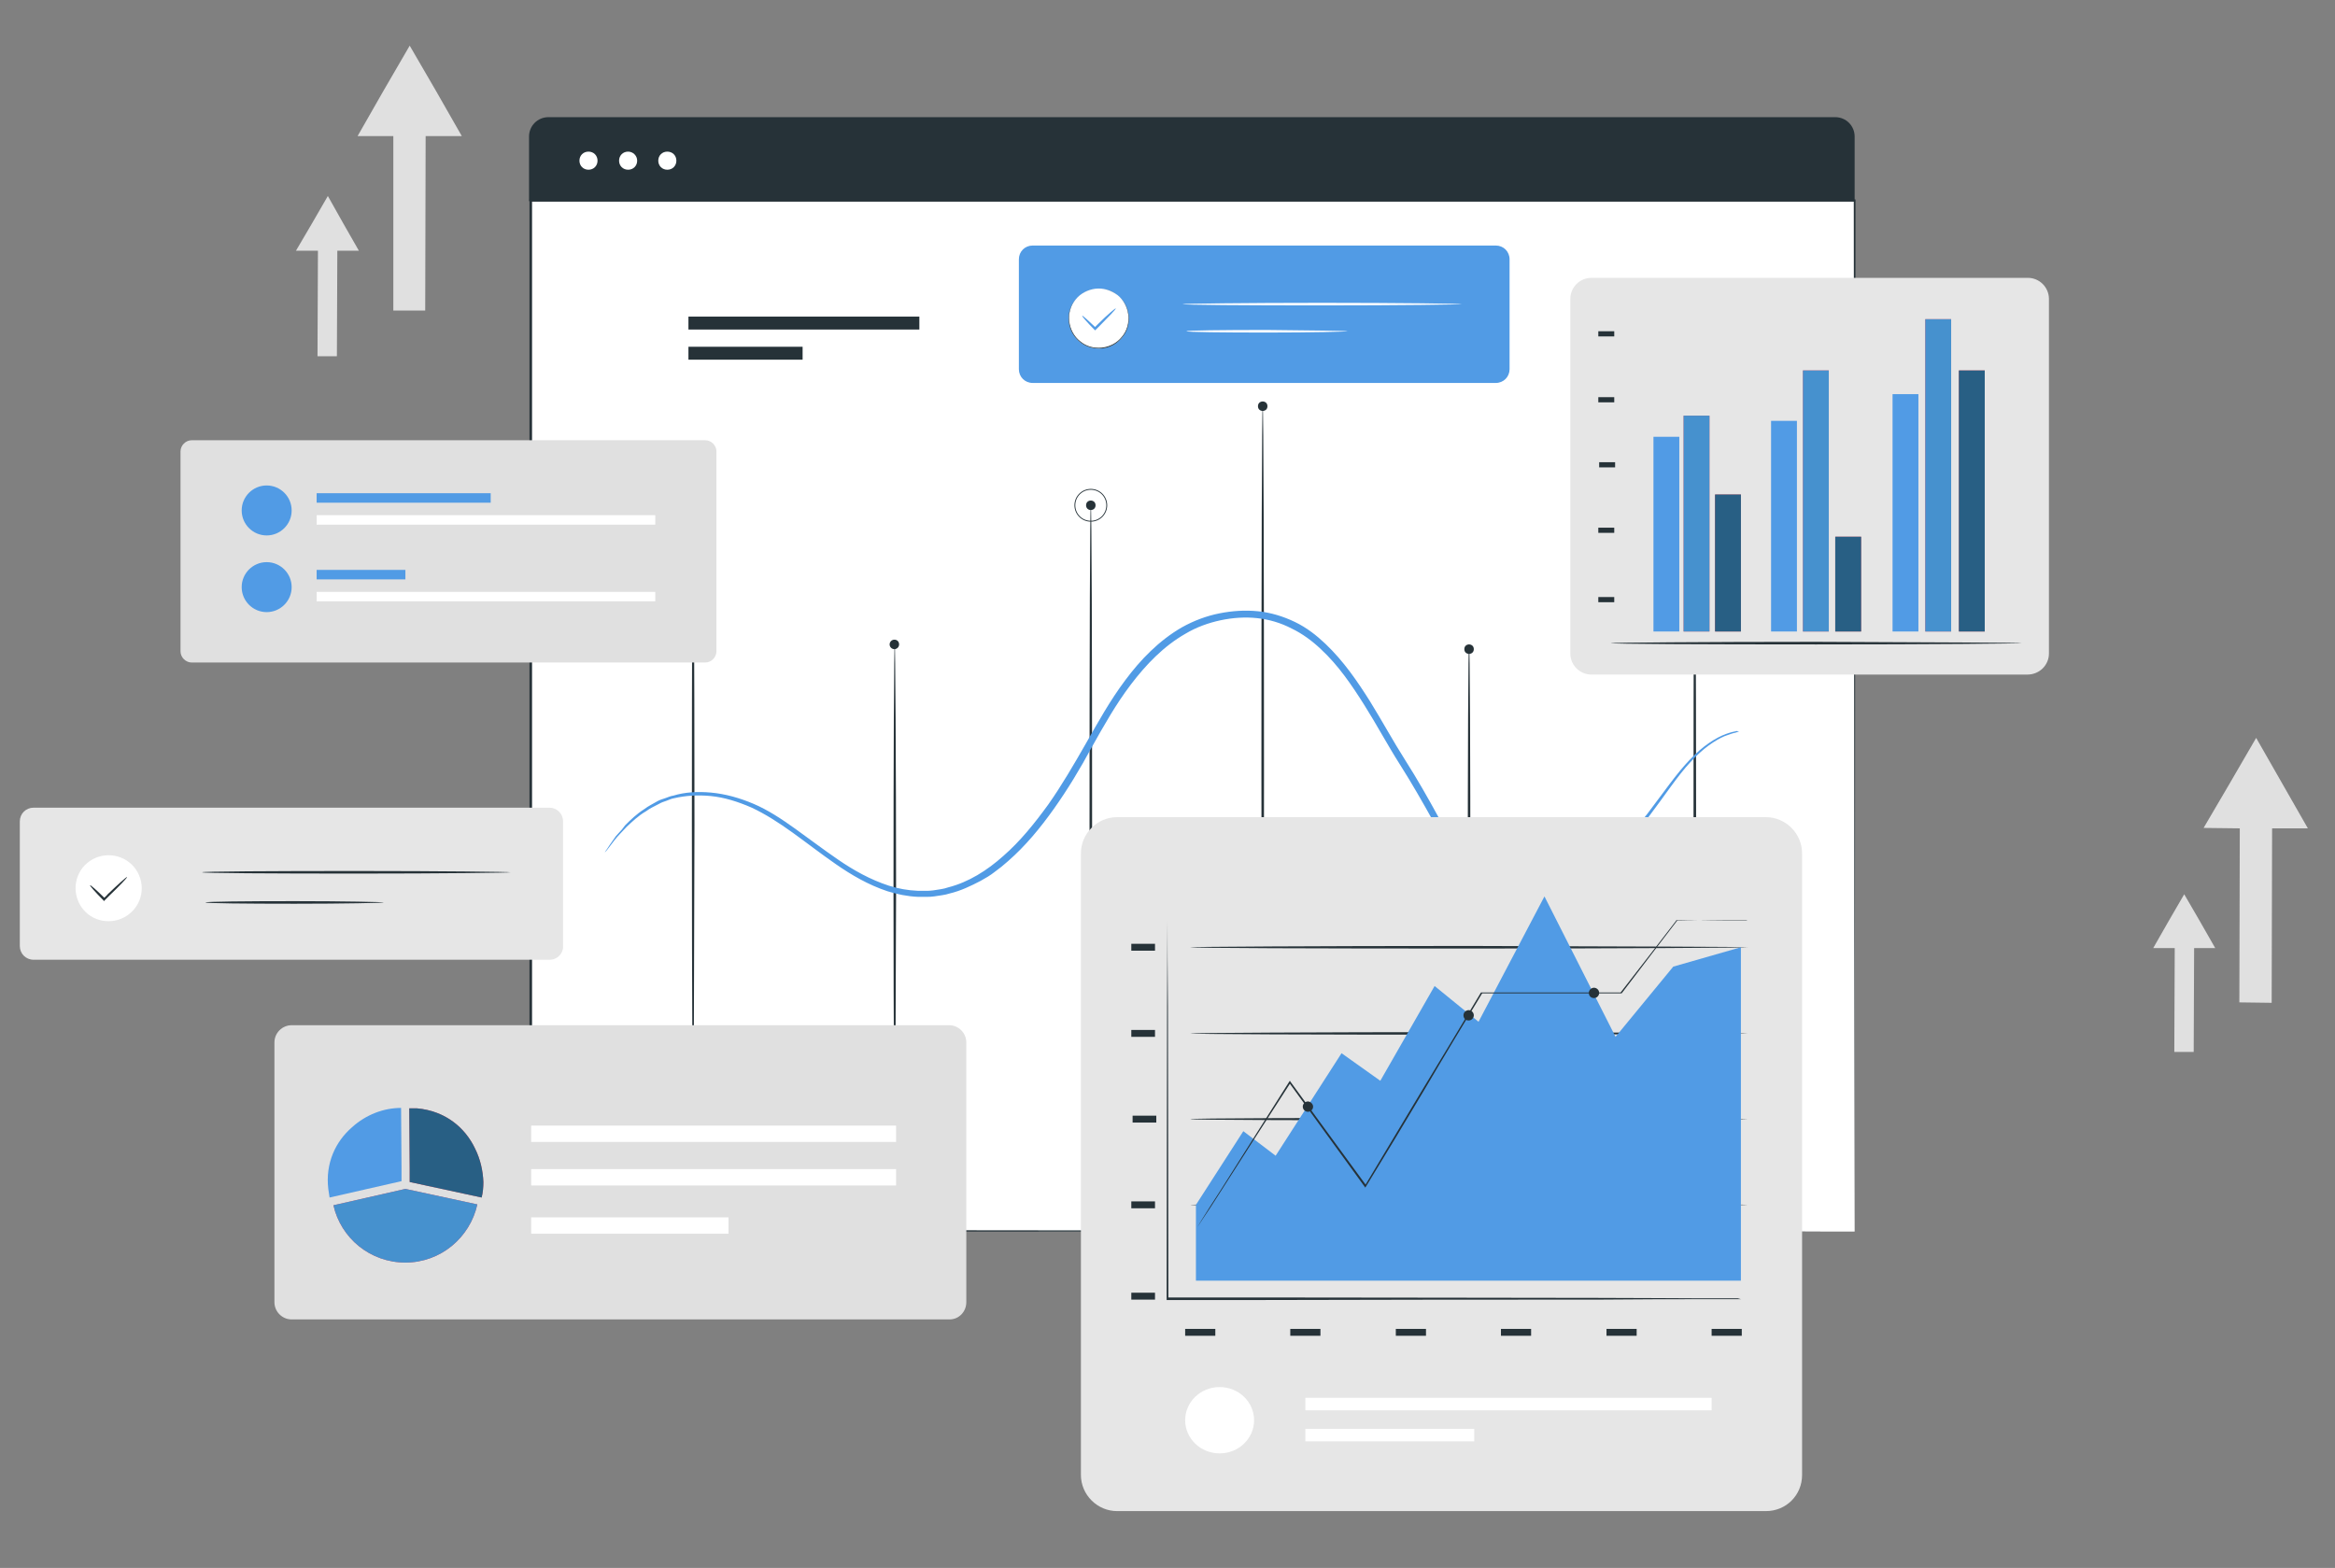 <?xml version="1.0" encoding="utf-8"?>
<!-- Generator: Adobe Illustrator 26.3.1, SVG Export Plug-In . SVG Version: 6.00 Build 0)  -->
<svg version="1.1" id="Windows" xmlns="http://www.w3.org/2000/svg" xmlns:xlink="http://www.w3.org/1999/xlink" x="0px" y="0px"
	 viewBox="0 0 542 364" style="enable-background:new 0 0 542 364;" xml:space="preserve">
<rect x="0" y="0" width="542" height="364" fill="#808080" stroke="none"/>
<style type="text/css">
	.st0{fill:#E0E0E0;}
	.st1{fill:#FFFFFF;}
	.st2{fill:#263238;}
	.st3{fill:#519BE5;}
	.st4{fill:#E6E6E6;}
	.st5{fill:#E8505B;}
	.st6{fill:#285F84;}
	.st7{fill:#4691CE;}
</style>
<g>
	<g>
		<polygon class="st0" points="535.7,192.3 529.7,181.8 523.7,171.3 517.6,181.8 511.5,192.2 519.9,192.3 519.8,232.7 527.3,232.8 
			527.4,192.3 		"/>
	</g>
	<g>
		<polygon class="st0" points="514.2,220.1 510.6,213.8 507,207.6 503.4,213.8 499.8,220.1 504.8,220.1 504.7,244.2 509.2,244.2 
			509.3,220.1 		"/>
	</g>
	<g>
		<polygon class="st0" points="107.2,31.6 101.2,21.1 95.1,10.6 89,21.1 83,31.6 91.3,31.6 91.3,72.1 98.7,72.1 98.8,31.6 		"/>
	</g>
	<g>
		<polygon class="st0" points="83.3,58.2 79.7,51.9 76.1,45.5 72.4,51.9 68.7,58.2 73.8,58.2 73.7,82.7 78.2,82.7 78.3,58.2 		"/>
	</g>
	<g>
		<g>
			<rect x="123.1" y="46.7" class="st1" width="307.4" height="239.2"/>
			<g>
				<g>
					<path class="st2" d="M430.5,285.8c0-1.8-0.1-94.8-0.2-239.2l0.2,0.2c-87.5,0-193.3,0-307.3,0h0l0.3-0.3c0,86.2,0,167.7,0,239.2
						l-0.2-0.2C305.6,285.7,428.5,285.8,430.5,285.8c-2.1,0-124.9,0.1-307.4,0.2l-0.2,0v-0.2c0-71.4,0-153,0-239.2v-0.3h0.3h0
						c114,0,219.9,0,307.3,0h0.2l0,0.2C430.6,191,430.5,284,430.5,285.8z"/>
				</g>
			</g>
		</g>
		<g>
			<g>
				<g>
					<path class="st2" d="M207.7,265.7c-0.1,0-0.3-26-0.3-58.1c0-32.1,0.1-58.1,0.3-58.1c0.1,0,0.3,26,0.3,58.1
						C207.9,239.7,207.8,265.7,207.7,265.7z"/>
				</g>
			</g>
			<g>
				<g>
					<path class="st2" d="M341,265.7c-0.1,0-0.3-26-0.3-58.1c0-32.1,0.1-58.1,0.3-58.1s0.3,26,0.3,58.1
						C341.3,239.7,341.2,265.7,341,265.7z"/>
				</g>
			</g>
			<g>
				<g>
					<path class="st2" d="M253.2,265.7c-0.1,0-0.3-33.2-0.3-74.2c0-41,0.1-74.2,0.3-74.2s0.3,33.2,0.3,74.2
						C253.5,232.5,253.3,265.7,253.2,265.7z"/>
				</g>
			</g>
			<g>
				<g>
					<path class="st2" d="M160.9,265.7c-0.1,0-0.3-33.2-0.3-74.2c0-41,0.1-74.2,0.3-74.2c0.1,0,0.3,33.2,0.3,74.2
						C161.1,232.5,161,265.7,160.9,265.7z"/>
				</g>
			</g>
			<g>
				<g>
					<path class="st2" d="M393.4,265.7c-0.1,0-0.3-33.2-0.3-74.2c0-41,0.1-74.2,0.3-74.2c0.1,0,0.3,33.2,0.3,74.2
						C393.7,232.5,393.5,265.7,393.4,265.7z"/>
				</g>
			</g>
			<g>
				<g>
					<path class="st2" d="M293.1,265.7c-0.1,0-0.3-38.4-0.3-85.7c0-47.3,0.1-85.7,0.3-85.7s0.3,38.4,0.3,85.7
						C293.4,227.4,293.3,265.7,293.1,265.7z"/>
				</g>
			</g>
			<g>
				<path class="st2" d="M208.7,149.6c0,0.6-0.5,1.1-1.1,1.1c-0.6,0-1.1-0.5-1.1-1.1c0-0.6,0.5-1.1,1.1-1.1
					C208.3,148.5,208.7,149,208.7,149.6z"/>
			</g>
			<g>
				<circle class="st2" cx="253.2" cy="117.3" r="1.1"/>
			</g>
			<g>
				<path class="st2" d="M253.2,121.1c-2.1,0-3.8-1.7-3.8-3.8c0-2.1,1.7-3.8,3.8-3.8c2.1,0,3.8,1.7,3.8,3.8
					C257,119.4,255.3,121.1,253.2,121.1z M253.2,113.7c-2,0-3.6,1.6-3.6,3.6c0,2,1.6,3.6,3.6,3.6c2,0,3.6-1.6,3.6-3.6
					C256.8,115.3,255.2,113.7,253.2,113.7z"/>
			</g>
			<g>
				<circle class="st2" cx="293.1" cy="94.3" r="1.1"/>
			</g>
			<g>
				<circle class="st2" cx="341" cy="150.7" r="1.1"/>
			</g>
			<g>
				<circle class="st2" cx="393.4" cy="117.3" r="1.1"/>
			</g>
			<g>
				<path class="st2" d="M162,118.4c0,0.6-0.5,1.1-1.1,1.1c-0.6,0-1.1-0.5-1.1-1.1c0-0.6,0.5-1.1,1.1-1.1
					C161.5,117.3,162,117.8,162,118.4z"/>
			</g>
			<g>
				<g>
					<path class="st3" d="M403.7,169.8c0,0-0.3,0.1-0.9,0.3c-0.6,0.1-1.4,0.4-2.5,0.8c-2.1,0.9-5,2.8-7.9,6c-3,3.2-5.9,7.7-9.7,12.7
						c-1.9,2.5-4,5.2-6.6,7.6c-1.3,1.3-2.7,2.4-4.3,3.5c-1.6,1.1-3.3,2-5.1,2.8c-3.7,1.5-8,2.3-12.3,2.1c-2.2-0.1-4.4-0.3-6.6-0.8
						c-2.2-0.5-4.5-1.4-6.4-2.8c-2-1.4-3.6-3.2-5-5.2c-1.4-2-2.6-4.1-3.8-6.3c-2.4-4.3-4.9-8.7-7.7-13.1c-2.8-4.4-5.3-9.1-8.2-13.7
						c-2.9-4.6-6-9.2-10.1-13c-2-1.9-4.3-3.6-6.8-4.8c-2.5-1.3-5.2-2.1-8-2.4c-2.8-0.3-5.7-0.1-8.5,0.5c-2.8,0.6-5.6,1.6-8.1,3.1
						c-5.1,2.9-9.2,7.2-12.7,11.8c-3.5,4.6-6.3,9.6-9.1,14.6c-2.7,5-5.6,9.8-8.8,14.3c-3.2,4.5-6.6,8.6-10.6,12.1
						c-1,0.9-2,1.7-3.1,2.5c-1,0.8-2.2,1.5-3.3,2.1c-2.3,1.2-4.6,2.3-7.1,2.9c-1.2,0.4-2.5,0.5-3.7,0.7c-0.6,0.1-1.2,0.1-1.9,0.1
						c-0.6,0-1.2,0-1.8,0c-2.5-0.1-4.8-0.6-7.1-1.3c-4.5-1.5-8.4-3.8-12-6.3c-3.6-2.5-6.8-5-10-7.3c-3.2-2.3-6.3-4.3-9.5-5.8
						c-3.2-1.4-6.4-2.4-9.5-2.7c-3.1-0.3-5.9-0.1-8.5,0.5c-0.7,0.1-1.2,0.4-1.8,0.6c-0.6,0.2-1.2,0.4-1.7,0.7c-1.1,0.6-2.1,1-3,1.7
						c-1.9,1.1-3.3,2.5-4.5,3.6c-0.6,0.6-1.1,1.2-1.6,1.7c-0.5,0.5-0.9,1-1.3,1.5c-0.7,0.9-1.2,1.6-1.6,2.1
						c-0.4,0.5-0.6,0.7-0.6,0.7c0,0,0.1-0.3,0.5-0.8c0.3-0.5,0.8-1.2,1.5-2.2c0.3-0.5,0.7-1,1.2-1.5c0.5-0.5,1-1.1,1.5-1.8
						c1.2-1.2,2.6-2.6,4.5-3.8c0.9-0.7,2-1.2,3-1.8c0.5-0.3,1.2-0.5,1.8-0.7c0.6-0.2,1.2-0.5,1.9-0.6c2.6-0.8,5.6-1,8.8-0.7
						c3.2,0.3,6.5,1.2,9.8,2.6c3.3,1.4,6.5,3.5,9.7,5.8c3.2,2.3,6.5,4.8,10,7.2c3.5,2.4,7.4,4.6,11.7,6c2.2,0.7,4.4,1.1,6.8,1.2
						c0.6,0,1.2,0,1.7,0c0.6,0,1.2,0,1.8-0.1c1.2-0.2,2.4-0.3,3.5-0.7c4.7-1.2,9-3.9,12.8-7.3c3.9-3.4,7.2-7.5,10.4-11.9
						c3.1-4.4,5.9-9.2,8.7-14.1c2.8-4.9,5.6-10,9.2-14.8c3.5-4.7,7.8-9.2,13.2-12.3c2.7-1.5,5.6-2.6,8.6-3.2c3-0.6,6-0.8,9-0.5
						c3,0.3,5.9,1.2,8.6,2.5c2.7,1.3,5,3.1,7.1,5.1c4.2,4,7.4,8.7,10.3,13.3c2.9,4.7,5.4,9.3,8.2,13.7c2.8,4.4,5.3,8.8,7.7,13.2
						c2.4,4.3,4.7,8.5,8.4,11.1c1.8,1.3,3.8,2.2,6,2.7c2.1,0.6,4.3,0.7,6.4,0.8c4.2,0.2,8.3-0.5,11.9-1.9c1.8-0.7,3.4-1.7,5-2.7
						c1.5-1.1,2.9-2.2,4.2-3.4c2.6-2.4,4.7-5,6.6-7.4c3.8-5,6.8-9.4,9.9-12.6c3-3.2,6.1-5.1,8.3-5.9c1.1-0.4,2-0.6,2.6-0.7
						C403.4,169.8,403.7,169.8,403.7,169.8z"/>
				</g>
			</g>
			<g>
				<rect x="159.8" y="73.5" class="st2" width="53.6" height="3"/>
			</g>
			<g>
				<rect x="159.8" y="80.5" class="st2" width="26.5" height="3"/>
			</g>
			<g>
				<path class="st2" d="M426,27.2H127.3c-2.5,0-4.5,2-4.5,4.5v15h307.7v-15C430.5,29.2,428.5,27.2,426,27.2z"/>
			</g>
			<g>
				<path class="st1" d="M138.7,37.3c0,1.2-0.9,2.1-2.1,2.1c-1.2,0-2.1-0.9-2.1-2.1c0-1.2,0.9-2.1,2.1-2.1
					C137.8,35.2,138.7,36.1,138.7,37.3z"/>
			</g>
			<g>
				<path class="st1" d="M147.9,37.3c0,1.2-0.9,2.1-2.1,2.1c-1.2,0-2.1-0.9-2.1-2.1c0-1.2,0.9-2.1,2.1-2.1
					C146.9,35.2,147.9,36.1,147.9,37.3z"/>
			</g>
			<g>
				<path class="st1" d="M157,37.3c0,1.2-0.9,2.1-2.1,2.1c-1.2,0-2.1-0.9-2.1-2.1c0-1.2,0.9-2.1,2.1-2.1
					C156.1,35.2,157,36.1,157,37.3z"/>
			</g>
		</g>
	</g>
	<g>
		<g>
			<path class="st4" d="M127.6,222.8H7.8c-1.8,0-3.2-1.4-3.2-3.2v-28.9c0-1.8,1.4-3.2,3.2-3.2h119.7c1.8,0,3.2,1.4,3.2,3.2v28.9
				C130.8,221.3,129.4,222.8,127.6,222.8z"/>
		</g>
		<g>
			<path class="st1" d="M31.2,211c-2.7,3.3-7.5,3.8-10.8,1.2c-3.3-2.7-3.8-7.5-1.2-10.8c2.7-3.3,7.5-3.8,10.8-1.2
				C33.3,202.8,33.9,207.7,31.2,211z"/>
		</g>
		<g>
			<g>
				<path class="st2" d="M29.5,203.6c0.1,0.1-1.8,2.1-4.2,4.4c-0.3,0.3-0.7,0.7-1,1l-0.2,0.2L24,209c-1.9-1.9-3.2-3.4-3.1-3.5
					c0.1-0.1,1.6,1.2,3.5,3.1l-0.4,0c0.3-0.3,0.7-0.6,1-1C27.4,205.3,29.4,203.5,29.5,203.6z"/>
			</g>
		</g>
		<g>
			<g>
				<path class="st2" d="M118.5,202.5c0,0.1-16,0.3-35.8,0.3c-19.8,0-35.8-0.1-35.8-0.3s16-0.3,35.8-0.3
					C102.5,202.2,118.5,202.4,118.5,202.5z"/>
			</g>
		</g>
		<g>
			<g>
				<path class="st2" d="M89.1,209.5c0,0.1-9.3,0.3-20.7,0.3c-11.4,0-20.7-0.1-20.7-0.3s9.3-0.3,20.7-0.3
					C79.8,209.2,89.1,209.4,89.1,209.5z"/>
			</g>
		</g>
	</g>
	<g>
		<g>
			<path class="st0" d="M163.7,153.8H44.5c-1.4,0-2.6-1.2-2.6-2.6v-46.4c0-1.4,1.2-2.6,2.6-2.6h119.2c1.4,0,2.6,1.2,2.6,2.6v46.4
				C166.3,152.6,165.1,153.8,163.7,153.8z"/>
		</g>
		<g>
			<g>
				<path class="st3" d="M67.7,118.5c0,3.2-2.6,5.8-5.8,5.8c-3.2,0-5.8-2.6-5.8-5.8c0-3.2,2.6-5.8,5.8-5.8
					C65.1,112.7,67.7,115.3,67.7,118.5z"/>
			</g>
			<g>
				<rect x="73.5" y="114.5" class="st3" width="40.4" height="2.2"/>
			</g>
			<g>
				<rect x="73.5" y="119.6" class="st1" width="78.6" height="2.2"/>
			</g>
		</g>
		<g>
			<g>
				<path class="st3" d="M67.7,136.3c0,3.2-2.6,5.8-5.8,5.8c-3.2,0-5.8-2.6-5.8-5.8c0-3.2,2.6-5.8,5.8-5.8
					C65.1,130.5,67.7,133.1,67.7,136.3z"/>
			</g>
			<g>
				<rect x="73.5" y="132.3" class="st3" width="20.6" height="2.2"/>
			</g>
			<g>
				<rect x="73.5" y="137.4" class="st1" width="78.6" height="2.2"/>
			</g>
		</g>
	</g>
	<g>
		<g>
			<path class="st0" d="M220.4,306.3H67.7c-2.2,0-4-1.8-4-4V242c0-2.2,1.8-4,4-4h152.6c2.2,0,4,1.8,4,4v60.3
				C224.3,304.5,222.6,306.3,220.4,306.3z"/>
		</g>
		<g>
			<g>
				<g>
					<path class="st3" d="M93.2,271l-0.1-13.8c-4.1,0-8.2,1.6-11.4,4.5c-3.8,3.3-6.2,8.3-5.5,14.3c0.1,0.7,0.2,1.3,0.3,2
						c0,0,0,0,0,0l0,0l16.7-3.8V271z"/>
				</g>
				<g>
					<g>
						<path class="st5" d="M110.3,266.7c-2.3-4.9-6.9-8.8-13.5-9.4c-0.2,0-0.4,0-0.5,0c-0.1,0-0.2,0-0.3,0c-0.3,0-0.7,0-1,0
							c0,0,0,0,0,0c0,0,0,0,0,0c0,0,0,0,0,0v0v0l0.1,13.8l0,3.3l16.7,3.6l0,0v0c0.3-1.2,0.4-2.4,0.4-3.6
							C112.1,271.8,111.5,269.1,110.3,266.7z"/>
					</g>
					<g>
						<path class="st6" d="M110.3,266.7c-2.3-4.9-6.9-8.8-13.5-9.4c-0.2,0-0.4,0-0.5,0c-0.1,0-0.2,0-0.3,0c-0.3,0-0.7,0-1,0
							c0,0,0,0,0,0c0,0,0,0,0,0c0,0,0,0,0,0v0v0l0.1,13.8l0,3.3l16.7,3.6l0,0v0c0.3-1.2,0.4-2.4,0.4-3.6
							C112.1,271.8,111.5,269.1,110.3,266.7z"/>
					</g>
				</g>
			</g>
			<g>
				<g>
					<path class="st5" d="M94.1,276l-16.7,3.8c1.7,7.6,8.5,13.3,16.7,13.3c8.2,0,15-5.8,16.7-13.5L94.1,276"/>
				</g>
				<g>
					<path class="st7" d="M94.1,276l-16.7,3.8c1.7,7.6,8.5,13.3,16.7,13.3c8.2,0,15-5.8,16.7-13.5L94.1,276"/>
				</g>
			</g>
		</g>
		<g>
			<rect x="123.3" y="261.3" class="st1" width="84.7" height="3.8"/>
		</g>
		<g>
			<rect x="123.3" y="271.4" class="st1" width="84.7" height="3.8"/>
		</g>
		<g>
			<rect x="123.3" y="282.6" class="st1" width="45.8" height="3.8"/>
		</g>
	</g>
	<g>
		<g>
			<path class="st4" d="M409.9,350.8H259.3c-4.6,0-8.4-3.8-8.4-8.4V198.1c0-4.6,3.8-8.4,8.4-8.4h150.6c4.6,0,8.4,3.8,8.4,8.4v144.3
				C418.3,347.1,414.6,350.8,409.9,350.8z"/>
		</g>
		<g>
			<g>
				<g>
					<rect x="262.6" y="300.1" class="st2" width="5.5" height="1.6"/>
				</g>
				<g>
					<rect x="275.1" y="308.5" class="st2" width="7" height="1.6"/>
				</g>
				<g>
					<rect x="299.5" y="308.5" class="st2" width="7" height="1.6"/>
				</g>
				<g>
					<rect x="324" y="308.5" class="st2" width="7" height="1.6"/>
				</g>
				<g>
					<rect x="348.4" y="308.5" class="st2" width="7" height="1.6"/>
				</g>
				<g>
					<rect x="372.9" y="308.5" class="st2" width="7" height="1.6"/>
				</g>
				<g>
					<rect x="397.3" y="308.5" class="st2" width="7" height="1.6"/>
				</g>
				<g>
					<rect x="262.6" y="278.9" class="st2" width="5.5" height="1.6"/>
				</g>
				<g>
					<rect x="262.6" y="239.1" class="st2" width="5.5" height="1.6"/>
				</g>
				<g>
					<rect x="262.6" y="219.1" class="st2" width="5.5" height="1.6"/>
				</g>
				<g>
					<rect x="262.9" y="259" class="st2" width="5.5" height="1.6"/>
				</g>
				<g>
					<g>
						<path class="st2" d="M404.2,301.6c0,0-0.2,0-0.6,0c-0.4,0-1,0-1.7,0c-1.5,0-3.8,0-6.6,0c-5.8,0-14.1,0-24.4,0.1
							c-20.7,0-49.2,0-80.7,0.1c-6.5,0-13,0-19.1,0h-0.3l0-0.3c0-27,0.1-50.7,0.1-67.7c0-8.5,0.1-15.3,0.1-20c0-2.3,0-4.1,0-5.4
							c0-0.6,0-1.1,0-1.4c0-0.3,0-0.5,0-0.5s0,0.2,0,0.5c0,0.3,0,0.8,0,1.4c0,1.2,0,3.1,0,5.4c0,4.7,0,11.5,0.1,20
							c0,17,0.1,40.7,0.1,67.7l-0.3-0.3c6.1,0,12.6,0,19.1,0c31.5,0,60,0.1,80.7,0.1c10.3,0,18.7,0.1,24.4,0.1c2.9,0,5.1,0,6.6,0
							c0.7,0,1.3,0,1.7,0C404,301.6,404.2,301.6,404.2,301.6z"/>
					</g>
				</g>
				<g>
					<g>
						<path class="st2" d="M405.7,259.8c0,0.1-29,0.3-64.7,0.3c-35.7,0-64.7-0.1-64.7-0.3s29-0.3,64.7-0.3
							C376.7,259.5,405.7,259.7,405.7,259.8z"/>
					</g>
				</g>
				<g>
					<g>
						<path class="st2" d="M405.7,239.9c0,0.1-29,0.3-64.7,0.3c-35.7,0-64.7-0.1-64.7-0.3c0-0.1,29-0.3,64.7-0.3
							C376.7,239.7,405.7,239.8,405.7,239.9z"/>
					</g>
				</g>
				<g>
					<g>
						<path class="st2" d="M405.7,219.9c0,0.1-29,0.3-64.7,0.3c-35.7,0-64.7-0.1-64.7-0.3c0-0.1,29-0.3,64.7-0.3
							C376.7,219.7,405.7,219.8,405.7,219.9z"/>
					</g>
				</g>
				<g>
					<g>
						<path class="st2" d="M405.7,279.7c0,0.1-29,0.3-64.7,0.3c-35.7,0-64.7-0.1-64.7-0.3c0-0.1,29-0.3,64.7-0.3
							C376.7,279.4,405.7,279.6,405.7,279.7z"/>
					</g>
				</g>
				<g>
					<path class="st3" d="M277.6,297.4c0-3.3,0-17.7,0-17.7l11-17.1l7.5,5.7l15.3-23.8l9,6.4l12.6-22l10.2,8.3l15.3-29.1l16.5,32.6
						l13.4-16.3l15.7-4.5v77.4H277.6z"/>
				</g>
			</g>
			<g>
				<g>
					<path class="st2" d="M405.7,213.6c0,0-0.1,0-0.3,0c-0.2,0-0.5,0-0.8,0c-0.7,0-1.8,0-3.2,0c-2.8,0-6.9,0-12.1,0.1l0.1-0.1
						c-3.5,4.6-7.9,10.3-12.9,16.9l-0.1,0.1l-0.1,0c-9.4,0-20.4,0-32.4,0l0.2-0.1c-4.3,7.1-8.9,14.7-13.6,22.7
						c-4.6,7.7-9.1,15.2-13.4,22.2l-0.2,0.3l-0.2-0.3c-6.4-8.8-12.3-16.9-17.5-24.1l0.4,0c-6.7,10.4-12.2,18.9-16,24.9
						c-1.9,3-3.4,5.3-4.5,6.9c-0.5,0.8-0.9,1.4-1.2,1.8c-0.3,0.4-0.4,0.6-0.4,0.6s0.1-0.2,0.4-0.6c0.3-0.4,0.6-1,1.1-1.8
						c1-1.6,2.5-4,4.4-6.9c3.8-6,9.2-14.6,15.8-25l0.2-0.3l0.2,0.3c5.2,7.2,11.2,15.3,17.6,24.1l-0.4,0c4.2-7,8.7-14.5,13.3-22.2
						c4.8-7.9,9.4-15.6,13.6-22.6l0.1-0.1l0.1,0c12,0,23,0,32.4,0l-0.2,0.1c5.1-6.6,9.5-12.2,13-16.8l0-0.1l0.1,0
						c5.2,0,9.2,0.1,12.1,0.1c1.4,0,2.4,0,3.2,0c0.3,0,0.6,0,0.8,0C405.6,213.6,405.7,213.6,405.7,213.6z"/>
				</g>
			</g>
			<g>
				<path class="st2" d="M304.8,256.9c0,0.7-0.6,1.2-1.2,1.2s-1.2-0.5-1.2-1.2c0-0.7,0.6-1.2,1.2-1.2S304.8,256.3,304.8,256.9z"/>
			</g>
			<g>
				<path class="st2" d="M342.1,235.7c0,0.7-0.6,1.2-1.2,1.2c-0.7,0-1.2-0.5-1.2-1.2s0.6-1.2,1.2-1.2
					C341.6,234.5,342.1,235.1,342.1,235.7z"/>
			</g>
			<g>
				<path class="st2" d="M371.2,230.5c0,0.7-0.6,1.2-1.2,1.2c-0.7,0-1.2-0.5-1.2-1.2c0-0.7,0.6-1.2,1.2-1.2
					C370.6,229.3,371.2,229.8,371.2,230.5z"/>
			</g>
		</g>
		<g>
			<ellipse class="st1" cx="283.1" cy="329.7" rx="8" ry="7.7"/>
		</g>
		<g>
			<rect x="303" y="324.5" class="st1" width="94.3" height="2.9"/>
		</g>
		<g>
			<rect x="303" y="331.7" class="st1" width="39.2" height="2.9"/>
		</g>
	</g>
	<g>
		<g>
			<path class="st4" d="M470.6,156.6H369.4c-2.7,0-4.9-2.2-4.9-4.9V69.4c0-2.7,2.2-4.9,4.9-4.9h101.3c2.7,0,4.9,2.2,4.9,4.9v82.3
				C475.6,154.4,473.4,156.6,470.6,156.6z"/>
		</g>
		<g>
			<g>
				<rect x="383.8" y="101.4" class="st3" width="6" height="45.2"/>
			</g>
			<g>
				<rect x="411.1" y="97.7" class="st3" width="6" height="48.9"/>
			</g>
			<g>
				<rect x="439.3" y="91.5" class="st3" width="6" height="55.1"/>
			</g>
			<g>
				<g>
					<rect x="426" y="124.6" class="st5" width="6" height="22"/>
				</g>
				<g>
					<rect x="426" y="124.6" class="st6" width="6" height="22"/>
				</g>
			</g>
			<g>
				<g>
					<rect x="390.8" y="96.5" class="st5" width="6" height="50.1"/>
				</g>
				<g>
					<rect x="390.8" y="96.5" class="st7" width="6" height="50.1"/>
				</g>
			</g>
			<g>
				<g>
					<rect x="418.5" y="86" class="st5" width="6" height="60.6"/>
				</g>
				<g>
					<rect x="418.5" y="86" class="st7" width="6" height="60.6"/>
				</g>
			</g>
			<g>
				<g>
					<rect x="454.7" y="86" class="st5" width="6" height="60.6"/>
				</g>
				<g>
					<rect x="454.7" y="86" class="st6" width="6" height="60.6"/>
				</g>
			</g>
			<g>
				<g>
					<rect x="446.9" y="74.1" class="st5" width="6" height="72.5"/>
				</g>
				<g>
					<rect x="446.9" y="74.1" class="st7" width="6" height="72.5"/>
				</g>
			</g>
			<g>
				<g>
					<rect x="398.1" y="114.8" class="st5" width="6" height="31.8"/>
				</g>
				<g>
					<rect x="398.1" y="114.8" class="st6" width="6" height="31.8"/>
				</g>
			</g>
			<g>
				<g>
					<path class="st2" d="M469.3,149.3c0,0.1-21.4,0.3-47.7,0.3c-26.4,0-47.7-0.1-47.7-0.3c0-0.1,21.4-0.3,47.7-0.3
						C447.9,149.1,469.3,149.2,469.3,149.3z"/>
				</g>
			</g>
			<g>
				<rect x="371" y="138.6" class="st2" width="3.7" height="1.2"/>
			</g>
			<g>
				<rect x="371" y="122.5" class="st2" width="3.7" height="1.2"/>
			</g>
			<g>
				<rect x="371" y="92.2" class="st2" width="3.7" height="1.2"/>
			</g>
			<g>
				<rect x="371" y="76.9" class="st2" width="3.7" height="1.2"/>
			</g>
			<g>
				<rect x="371.2" y="107.3" class="st2" width="3.7" height="1.2"/>
			</g>
		</g>
	</g>
	<g>
		<g>
			<path class="st3" d="M347.2,88.9H239.7c-1.8,0-3.2-1.4-3.2-3.2V60.2c0-1.8,1.4-3.2,3.2-3.2h107.5c1.8,0,3.2,1.4,3.2,3.2v25.5
				C350.4,87.5,349,88.9,347.2,88.9z"/>
		</g>
		<g>
			<path class="st1" d="M260.5,78.3c-2.4,3-6.8,3.5-9.8,1.1c-3-2.4-3.5-6.8-1.1-9.8c2.4-3,6.8-3.5,9.8-1.1
				C262.4,70.9,262.9,75.3,260.5,78.3z"/>
			<path class="st2" d="M255,80.9c-1.6,0-3.1-0.5-4.3-1.5c-1.5-1.2-2.4-2.8-2.6-4.7c-0.2-1.9,0.3-3.7,1.5-5.1
				c1.2-1.5,2.8-2.4,4.7-2.6c0.3,0,0.5,0,0.8,0c1.6,0,3.1,0.5,4.3,1.5c1.5,1.2,2.4,2.8,2.6,4.7c0.2,1.9-0.3,3.7-1.5,5.1l0,0
				c-1.2,1.5-2.8,2.4-4.7,2.6C255.6,80.9,255.3,80.9,255,80.9z M255.1,67c-0.3,0-0.5,0-0.8,0c-1.8,0.2-3.5,1.1-4.6,2.5
				c-1.2,1.4-1.7,3.2-1.5,5.1c0.2,1.8,1.1,3.5,2.5,4.6c1.4,1.2,3.2,1.7,5.1,1.5c1.8-0.2,3.5-1.1,4.6-2.5l0,0
				c1.2-1.4,1.7-3.2,1.5-5.1c-0.2-1.8-1.1-3.5-2.5-4.6C258.1,67.5,256.6,67,255.1,67z"/>
		</g>
		<g>
			<g>
				<path class="st3" d="M259,71.6c0.1,0.1-1.6,1.9-3.7,4c-0.3,0.3-0.6,0.6-0.9,0.9l-0.2,0.2l-0.2-0.2c-1.7-1.7-2.9-3.1-2.8-3.2
					c0.1-0.1,1.4,1.1,3.2,2.8l-0.4,0c0.3-0.3,0.6-0.6,0.9-0.9C257,73.1,258.9,71.5,259,71.6z"/>
			</g>
		</g>
		<g>
			<g>
				<path class="st1" d="M339.3,70.6c0,0.1-14.5,0.3-32.4,0.3c-17.9,0-32.4-0.1-32.4-0.3c0-0.1,14.5-0.3,32.4-0.3
					C324.8,70.3,339.3,70.5,339.3,70.6z"/>
			</g>
		</g>
		<g>
			<g>
				<path class="st1" d="M312.8,76.9c0,0.1-8.4,0.3-18.7,0.3c-10.3,0-18.7-0.1-18.7-0.3s8.4-0.3,18.7-0.3
					C304.4,76.7,312.8,76.8,312.8,76.9z"/>
			</g>
		</g>
	</g>
</g>
</svg>

